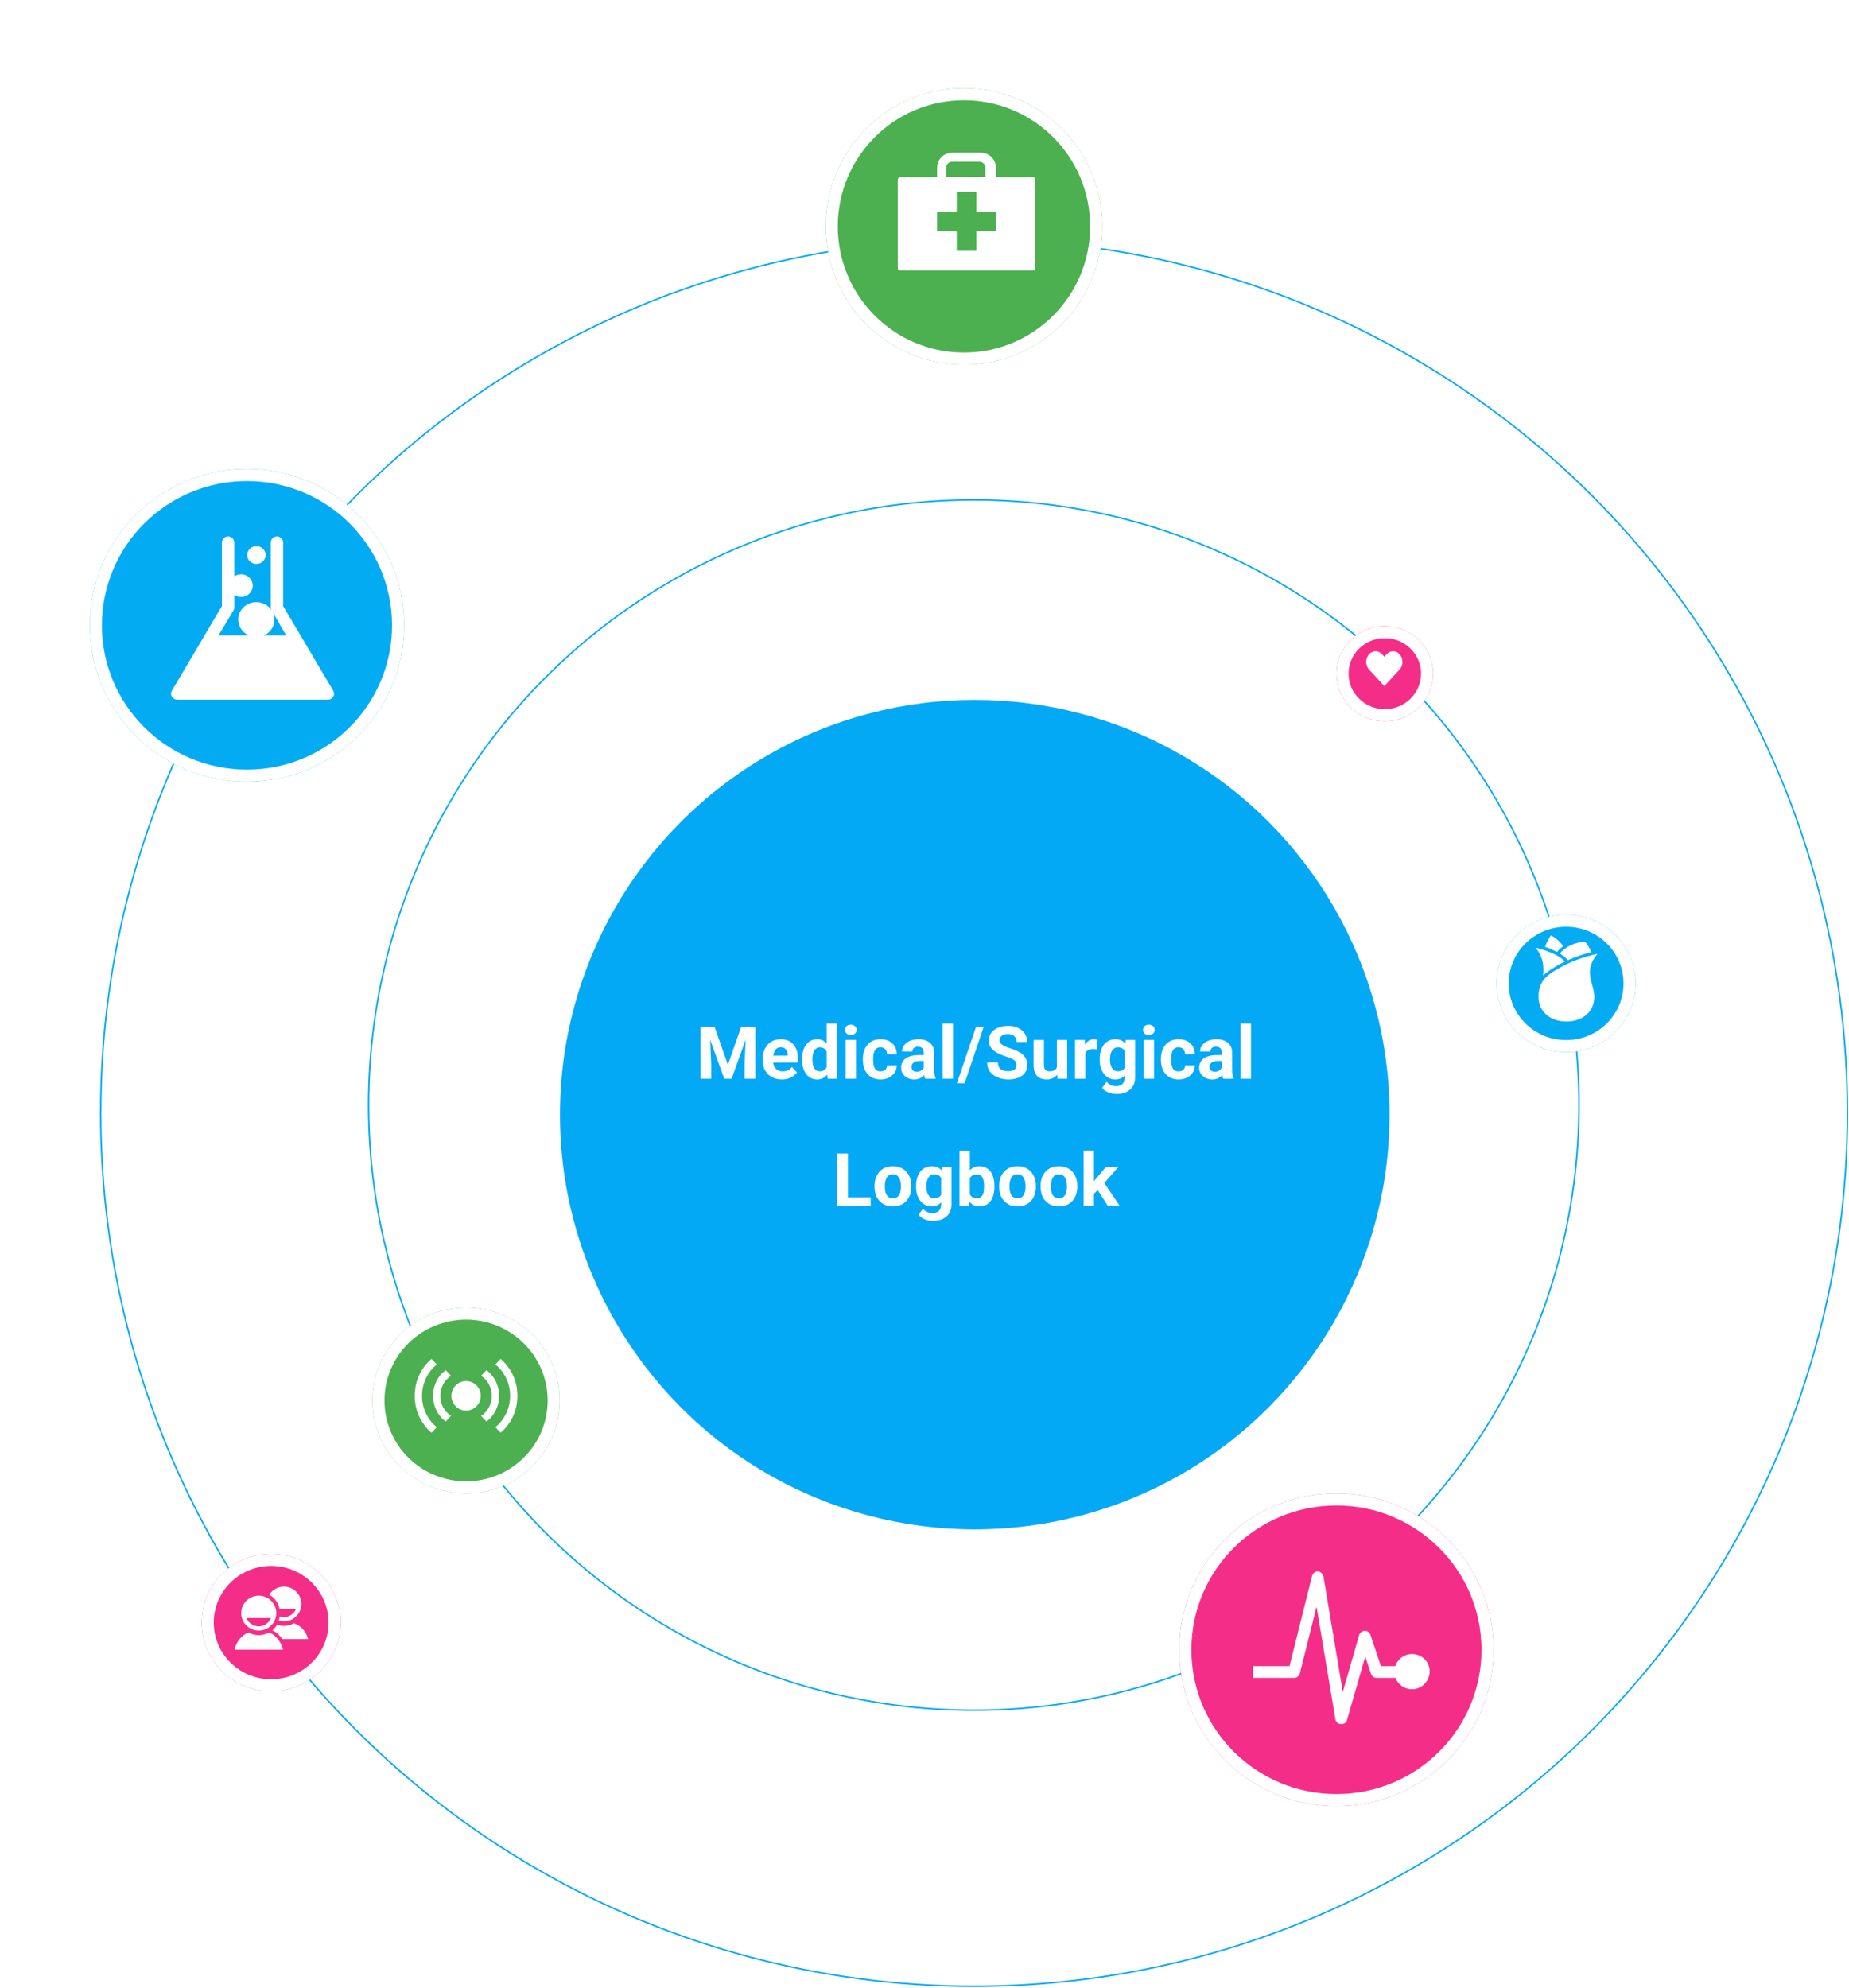 <svg width="597" height="642" viewBox="0 0 597 642" fill="none" xmlns="http://www.w3.org/2000/svg">
<circle cx="314.725" cy="359.893" r="133.924" fill="#03A9F4"/>
<circle cx="314.412" cy="356.81" r="195.398" stroke="#03A9F4" stroke-width="0.488"/>
<circle cx="314.509" cy="359.343" r="281.997" stroke="#03A9F4" stroke-width="0.488"/>
<g filter="url(#filter0_d_19_1254)">
<ellipse cx="150.484" cy="450.731" rx="30.249" ry="30.005" fill="#4CAF50"/>
<path d="M178.781 450.731C178.781 466.21 166.127 478.785 150.484 478.785C134.841 478.785 122.186 466.21 122.186 450.731C122.186 435.253 134.841 422.678 150.484 422.678C166.127 422.678 178.781 435.253 178.781 450.731Z" stroke="white" stroke-width="3.903"/>
</g>
<ellipse cx="150.484" cy="450.696" rx="4.739" ry="4.766" fill="white"/>
<path fill-rule="evenodd" clip-rule="evenodd" d="M142.189 450.694C142.189 447.946 143.563 445.54 145.619 444.212L143.905 442.387C143.441 442.73 143.003 443.119 142.595 443.553C140.805 445.461 139.819 447.997 139.819 450.694C139.819 453.391 140.805 455.927 142.595 457.835C143.003 458.269 143.441 458.658 143.905 459.001L145.619 457.176C143.563 455.848 142.189 453.442 142.189 450.694V450.694Z" fill="white"/>
<path fill-rule="evenodd" clip-rule="evenodd" d="M158.777 450.694C158.777 453.442 157.403 455.848 155.347 457.176L157.061 459.001C157.525 458.658 157.963 458.269 158.371 457.835C160.161 455.927 161.147 453.391 161.147 450.694C161.147 447.997 160.161 445.461 158.371 443.553C157.963 443.119 157.525 442.73 157.061 442.387L155.347 444.212C157.403 445.54 158.777 447.946 158.777 450.694V450.694Z" fill="white"/>
<path fill-rule="evenodd" clip-rule="evenodd" d="M136.265 450.693C136.265 446.554 138.135 442.88 141.024 440.578L139.333 438.777C138.889 439.15 138.464 439.552 138.06 439.982C136.755 441.373 135.73 442.992 135.013 444.796C134.271 446.665 133.895 448.649 133.895 450.693C133.895 452.737 134.271 454.721 135.013 456.59C135.73 458.394 136.755 460.014 138.06 461.404C138.464 461.835 138.889 462.237 139.333 462.609L141.024 460.808C138.135 458.506 136.265 454.832 136.265 450.693V450.693Z" fill="white"/>
<path fill-rule="evenodd" clip-rule="evenodd" d="M164.701 450.693C164.701 454.832 162.831 458.506 159.943 460.808L161.633 462.584C162.077 462.212 162.502 461.835 162.907 461.404C164.212 460.014 165.237 458.394 165.953 456.59C166.695 454.721 167.071 452.737 167.071 450.693C167.071 448.649 166.695 446.665 165.953 444.796C165.237 442.992 164.212 441.373 162.907 439.982C162.503 439.552 162.077 439.15 161.633 438.777L159.943 440.578C162.831 442.88 164.701 446.554 164.701 450.693V450.693Z" fill="white"/>
<g filter="url(#filter1_d_19_1254)">
<circle cx="311.242" cy="71.641" r="44.642" fill="#4CAF50"/>
<circle cx="311.242" cy="71.641" r="42.69" stroke="white" stroke-width="3.903"/>
</g>
<path fill-rule="evenodd" clip-rule="evenodd" d="M333.486 57.217H321.577V54.175C321.477 51.38 319.427 49.289 316.504 49.289H312.065H307.626C304.713 49.289 302.652 51.38 302.553 54.175V57.217H290.644C290.208 57.217 289.871 57.574 289.871 58.01V86.551C289.871 86.987 290.198 87.344 290.644 87.344H333.496C333.932 87.344 334.269 86.987 334.269 86.551V58.01C334.259 57.574 333.932 57.217 333.486 57.217V57.217ZM305.484 54.375C305.484 54.335 305.484 54.304 305.484 54.274C305.484 54.243 305.484 54.213 305.484 54.172C305.484 53.189 306.336 52.215 307.347 52.215H311.826H316.306C317.307 52.215 318.169 53.178 318.169 54.172C318.169 54.203 318.169 54.233 318.169 54.274C318.169 54.315 318.169 54.335 318.169 54.375V57.094H305.484V54.375V54.375ZM321.584 74.662H315.241V81.004H308.899V74.662H302.556V68.319H308.899V61.977H315.241V68.319H321.584V74.662V74.662Z" fill="white"/>
<g filter="url(#filter2_d_19_1254)">
<ellipse cx="87.546" cy="522.449" rx="22.443" ry="22.199" fill="#F42E88"/>
<path d="M108.037 522.449C108.037 533.611 98.883 542.696 87.546 542.696C76.209 542.696 67.055 533.611 67.055 522.449C67.055 511.287 76.209 502.202 87.546 502.202C98.883 502.202 108.037 511.287 108.037 522.449Z" stroke="white" stroke-width="3.903"/>
</g>
<path fill-rule="evenodd" clip-rule="evenodd" d="M86.763 527.133C85.813 527.67 84.714 527.977 83.543 527.977C82.372 527.977 81.273 527.67 80.323 527.133C77.802 527.898 76.258 530.434 75.689 532.667H91.397C90.829 530.434 89.284 527.898 86.763 527.133V527.133Z" fill="white"/>
<path fill-rule="evenodd" clip-rule="evenodd" d="M83.543 515.223C80.418 515.223 77.884 517.743 77.884 520.853C77.884 523.962 80.418 526.483 83.543 526.483C86.669 526.483 89.203 523.962 89.203 520.853C89.203 517.743 86.669 515.223 83.543 515.223V515.223ZM83.544 525.14C81.744 525.14 80.206 523.943 79.589 522.453H87.499C86.881 523.943 85.343 525.14 83.544 525.14V525.14Z" fill="white"/>
<path fill-rule="evenodd" clip-rule="evenodd" d="M91.127 529.234H99.465C98.901 527.011 97.371 524.91 94.872 524.148C93.93 524.683 92.841 524.989 91.68 524.989C90.894 524.989 90.142 524.848 89.446 524.592C89.051 525.252 88.549 525.947 87.964 526.44C89.36 526.977 90.414 528.176 91.127 529.234V529.234Z" fill="white"/>
<path fill-rule="evenodd" clip-rule="evenodd" d="M90.276 519.495H95.6C94.988 520.978 93.464 522.158 91.68 522.158C91.21 522.158 90.758 522.068 90.336 521.919C90.265 522.38 90.148 522.823 89.99 523.249C90.523 523.417 91.091 523.506 91.68 523.506C94.778 523.506 97.289 520.996 97.289 517.901C97.289 514.806 94.778 512.297 91.68 512.297C89.694 512.297 87.949 513.34 86.952 514.896C88.637 515.863 89.874 517.537 90.276 519.495V519.495Z" fill="white"/>
<g filter="url(#filter3_d_19_1254)">
<ellipse cx="447.117" cy="216.052" rx="15.612" ry="15.368" fill="#F42E88"/>
<path d="M460.778 216.052C460.778 223.433 454.691 229.469 447.117 229.469C439.544 229.469 433.457 223.433 433.457 216.052C433.457 208.671 439.544 202.635 447.117 202.635C454.691 202.635 460.778 208.671 460.778 216.052Z" stroke="white" stroke-width="3.903"/>
</g>
<path fill-rule="evenodd" clip-rule="evenodd" d="M451.864 211.218C450.727 209.988 448.88 209.988 447.743 211.218L446.969 212.051L446.195 211.215C445.056 209.985 443.212 209.985 442.075 211.215C440.795 212.597 440.795 214.841 442.075 216.223L446.969 221.514L451.864 216.226C453.144 214.844 453.144 212.6 451.864 211.218V211.218Z" fill="white"/>
<g filter="url(#filter4_d_19_1254)">
<ellipse cx="431.505" cy="531.223" rx="50.74" ry="50.496" fill="#F42E88"/>
<path d="M480.294 531.223C480.294 558.024 458.459 579.767 431.505 579.767C404.551 579.767 382.717 558.024 382.717 531.223C382.717 504.421 404.551 482.678 431.505 482.678C458.459 482.678 480.294 504.421 480.294 531.223Z" stroke="white" stroke-width="3.903"/>
</g>
<path fill-rule="evenodd" clip-rule="evenodd" d="M455.897 534.066C453.368 534.066 451.224 535.724 450.475 537.975H445.854L442.481 527.857C442.222 527.081 441.494 526.559 440.676 526.559C440.662 526.559 440.649 526.559 440.636 526.56C439.801 526.577 439.076 527.133 438.846 527.932L433.556 546.324L427.33 509.117C427.182 508.231 426.444 507.414 425.453 507.414C424.462 507.414 423.825 508.098 423.607 508.97L416.355 537.975H404.523V541.765H417.842C418.716 541.765 419.477 541.173 419.688 540.328L425.084 518.749L431.187 555.225C431.333 556.099 432.067 556.637 432.955 556.687C432.992 556.689 433.028 556.69 433.064 556.69C433.908 556.69 434.658 556.252 434.893 555.436L440.809 534.87L442.675 540.467C442.933 541.242 443.661 541.765 444.481 541.765H450.559C451.375 543.897 453.457 545.437 455.897 545.437C459.05 545.437 461.605 542.773 461.605 539.633C461.605 536.493 459.05 534.066 455.897 534.066V534.066Z" fill="white"/>
<g filter="url(#filter5_d_19_1254)">
<ellipse cx="505.663" cy="316.074" rx="22.443" ry="22.199" fill="#03ACF2"/>
<path d="M526.155 316.074C526.155 327.236 517.001 336.321 505.663 336.321C494.326 336.321 485.172 327.236 485.172 316.074C485.172 304.912 494.326 295.827 505.663 295.827C517.001 295.827 526.155 304.912 526.155 316.074Z" stroke="white" stroke-width="3.903"/>
</g>
<path fill-rule="evenodd" clip-rule="evenodd" d="M515.761 307.977C514.582 308.235 513.464 308.522 512.404 308.83C509.875 309.566 507.684 310.425 505.813 311.314C504.608 311.886 504.173 312.146 502.592 313.044C498.946 315.115 496.758 317.345 496.758 321.874C496.758 326.404 500.236 329.827 505.759 329.827C511.283 329.827 514.761 326.404 514.761 321.874C514.761 317.345 510.948 313.936 515.761 307.977V307.977V307.977Z" fill="white"/>
<path fill-rule="evenodd" clip-rule="evenodd" d="M495.758 305.992C498.35 308.915 498.547 312.441 498.22 314.977C499.018 314.277 500.168 313.38 501.729 312.408C502.132 312.157 502.561 311.901 503.02 311.643C503.743 311.235 504.491 310.847 505.26 310.478C504.69 309.802 503.88 309.199 502.97 308.672C499.923 306.908 495.758 305.992 495.758 305.992V305.992V305.992Z" fill="white"/>
<path fill-rule="evenodd" clip-rule="evenodd" d="M511.76 304.008C511.76 304.008 506.845 304.152 503.591 307.886C504.631 308.5 505.45 309.158 506.027 309.843L506.197 310.045C508.519 309.003 511.706 307.929 513.761 307.437C513.362 305.983 511.76 304.008 511.76 304.008V304.008V304.008Z" fill="white"/>
<path fill-rule="evenodd" clip-rule="evenodd" d="M500.759 302.02C499.805 303.41 499.153 304.831 498.862 305.744C500.182 306.138 501.08 306.564 502.7 307.393C503.294 306.686 503.976 306.051 504.738 305.497C502.905 302.991 500.759 302.02 500.759 302.02V302.02V302.02Z" fill="white"/>
<g filter="url(#filter6_d_19_1254)">
<ellipse cx="79.74" cy="200.449" rx="50.74" ry="50.496" fill="#03ACF2"/>
<path d="M128.529 200.449C128.529 227.251 106.694 248.994 79.74 248.994C52.786 248.994 30.951 227.251 30.951 200.449C30.951 173.648 52.786 151.905 79.74 151.905C106.694 151.905 128.529 173.648 128.529 200.449Z" stroke="white" stroke-width="3.903"/>
</g>
<path fill-rule="evenodd" clip-rule="evenodd" d="M107.601 223.042L91.423 195.709V175.14C91.423 174.083 90.531 173.219 89.434 173.219C88.336 173.219 87.444 174.069 87.444 175.14V196.216C87.444 196.463 87.526 196.71 87.623 196.944C86.58 195.421 84.796 194.419 82.765 194.419C79.54 194.419 76.933 196.93 76.933 200.045C76.933 202.35 78.374 204.367 80.418 205.19H70.539L75.341 197.163C75.506 196.875 75.63 196.546 75.63 196.216V192.045C76.178 192.484 77.002 192.745 77.839 192.745C79.938 192.745 81.612 191.112 81.612 189.095C81.612 187.078 79.938 185.445 77.839 185.445C77.002 185.445 76.178 185.706 75.63 186.145V175.14C75.63 174.083 74.738 173.219 73.64 173.219C72.542 173.219 71.65 174.069 71.65 175.14V195.709L55.486 223.042C55.143 223.633 55.129 224.36 55.486 224.95C55.843 225.54 56.474 225.91 57.188 225.91H81.544H105.9C106.6 225.91 107.245 225.554 107.601 224.95C107.958 224.373 107.944 223.633 107.601 223.042V223.042ZM85.139 205.191C87.184 204.367 88.624 202.337 88.624 200.045C88.624 199.263 88.46 198.508 88.158 197.836L92.412 205.191H85.139V205.191Z" fill="white"/>
<path fill-rule="evenodd" clip-rule="evenodd" d="M82.793 182.083C84.439 182.083 85.77 180.794 85.77 179.216C85.77 177.624 84.439 176.348 82.793 176.348C81.146 176.348 79.815 177.638 79.815 179.216C79.801 180.794 81.146 182.083 82.793 182.083V182.083Z" fill="white"/>
<path d="M227.752 331.464H230.691L235.018 343.831L239.345 331.464H242.283L236.198 348.309H233.838L227.752 331.464ZM226.167 331.464H229.094L229.626 343.519V348.309H226.167V331.464ZM240.941 331.464H243.88V348.309H240.409V343.519L240.941 331.464ZM252.476 348.54C251.504 348.54 250.632 348.386 249.861 348.077C249.09 347.761 248.434 347.325 247.894 346.77C247.362 346.215 246.953 345.571 246.668 344.838C246.383 344.097 246.24 343.311 246.24 342.478V342.015C246.24 341.066 246.375 340.199 246.645 339.412C246.915 338.625 247.3 337.943 247.802 337.364C248.311 336.786 248.928 336.342 249.653 336.034C250.378 335.717 251.195 335.559 252.106 335.559C252.993 335.559 253.779 335.706 254.466 335.999C255.152 336.292 255.727 336.708 256.19 337.248C256.66 337.788 257.015 338.436 257.254 339.192C257.493 339.94 257.613 340.773 257.613 341.691V343.079H247.663V340.858H254.338V340.603C254.338 340.141 254.254 339.728 254.084 339.366C253.922 338.995 253.675 338.702 253.343 338.486C253.012 338.27 252.588 338.162 252.071 338.162C251.631 338.162 251.253 338.259 250.937 338.452C250.621 338.644 250.362 338.914 250.162 339.261C249.969 339.609 249.823 340.017 249.722 340.488C249.63 340.951 249.583 341.46 249.583 342.015V342.478C249.583 342.979 249.653 343.442 249.792 343.866C249.938 344.29 250.143 344.657 250.405 344.965C250.675 345.274 250.999 345.513 251.377 345.682C251.762 345.852 252.198 345.937 252.684 345.937C253.286 345.937 253.845 345.821 254.362 345.59C254.886 345.351 255.337 344.992 255.715 344.514L257.335 346.272C257.073 346.65 256.714 347.013 256.259 347.36C255.812 347.707 255.272 347.992 254.639 348.216C254.007 348.432 253.286 348.54 252.476 348.54ZM266.903 345.578V330.538H270.258V348.309H267.238L266.903 345.578ZM258.989 342.2V341.957C258.989 341.001 259.097 340.133 259.313 339.354C259.529 338.567 259.845 337.892 260.262 337.329C260.678 336.766 261.191 336.331 261.801 336.022C262.41 335.714 263.104 335.559 263.883 335.559C264.616 335.559 265.256 335.714 265.804 336.022C266.359 336.331 266.829 336.77 267.215 337.341C267.608 337.904 267.925 338.571 268.164 339.342C268.403 340.106 268.576 340.943 268.684 341.853V342.385C268.576 343.257 268.403 344.067 268.164 344.815C267.925 345.563 267.608 346.218 267.215 346.781C266.829 347.337 266.359 347.769 265.804 348.077C265.248 348.386 264.6 348.54 263.86 348.54C263.081 348.54 262.387 348.382 261.777 348.066C261.176 347.749 260.667 347.306 260.25 346.735C259.842 346.164 259.529 345.493 259.313 344.722C259.097 343.951 258.989 343.11 258.989 342.2ZM262.321 341.957V342.2C262.321 342.717 262.36 343.199 262.437 343.646C262.522 344.094 262.657 344.491 262.842 344.838C263.035 345.177 263.281 345.443 263.582 345.636C263.891 345.821 264.265 345.914 264.704 345.914C265.275 345.914 265.746 345.786 266.116 345.532C266.486 345.27 266.768 344.911 266.96 344.456C267.161 344.001 267.277 343.476 267.308 342.883V341.367C267.284 340.881 267.215 340.445 267.099 340.06C266.991 339.666 266.829 339.331 266.613 339.053C266.405 338.776 266.143 338.56 265.827 338.405C265.518 338.251 265.152 338.174 264.728 338.174C264.296 338.174 263.925 338.274 263.617 338.475C263.308 338.668 263.058 338.934 262.865 339.273C262.68 339.612 262.541 340.013 262.448 340.476C262.364 340.931 262.321 341.425 262.321 341.957ZM276.378 335.791V348.309H273.034V335.791H276.378ZM272.826 332.528C272.826 332.042 272.996 331.641 273.335 331.325C273.675 331.009 274.13 330.851 274.7 330.851C275.263 330.851 275.715 331.009 276.054 331.325C276.401 331.641 276.575 332.042 276.575 332.528C276.575 333.014 276.401 333.415 276.054 333.731C275.715 334.048 275.263 334.206 274.7 334.206C274.13 334.206 273.675 334.048 273.335 333.731C272.996 333.415 272.826 333.014 272.826 332.528ZM284.303 345.937C284.712 345.937 285.074 345.86 285.39 345.706C285.707 345.544 285.953 345.32 286.131 345.034C286.316 344.741 286.412 344.398 286.42 344.005H289.555C289.548 344.884 289.312 345.667 288.85 346.353C288.387 347.032 287.766 347.568 286.987 347.962C286.208 348.347 285.336 348.54 284.372 348.54C283.4 348.54 282.552 348.378 281.827 348.054C281.11 347.73 280.512 347.283 280.034 346.712C279.556 346.134 279.197 345.463 278.958 344.699C278.719 343.928 278.599 343.102 278.599 342.223V341.888C278.599 341.001 278.719 340.175 278.958 339.412C279.197 338.641 279.556 337.97 280.034 337.399C280.512 336.82 281.11 336.369 281.827 336.045C282.544 335.721 283.385 335.559 284.349 335.559C285.375 335.559 286.273 335.756 287.045 336.149C287.824 336.543 288.433 337.106 288.873 337.838C289.32 338.563 289.548 339.423 289.555 340.418H286.42C286.412 340.002 286.324 339.624 286.154 339.285C285.992 338.945 285.753 338.675 285.437 338.475C285.128 338.266 284.746 338.162 284.291 338.162C283.805 338.162 283.408 338.266 283.1 338.475C282.791 338.675 282.552 338.953 282.382 339.308C282.213 339.655 282.093 340.052 282.024 340.499C281.962 340.939 281.931 341.402 281.931 341.888V342.223C281.931 342.709 281.962 343.176 282.024 343.623C282.085 344.07 282.201 344.468 282.371 344.815C282.548 345.162 282.791 345.436 283.1 345.636C283.408 345.837 283.809 345.937 284.303 345.937ZM298.244 345.486V339.909C298.244 339.508 298.178 339.165 298.047 338.88C297.916 338.587 297.712 338.359 297.434 338.197C297.164 338.035 296.813 337.954 296.381 337.954C296.011 337.954 295.691 338.02 295.421 338.151C295.151 338.274 294.943 338.455 294.796 338.695C294.65 338.926 294.576 339.2 294.576 339.516H291.244C291.244 338.984 291.368 338.479 291.615 338C291.861 337.522 292.22 337.102 292.691 336.739C293.161 336.369 293.72 336.08 294.368 335.872C295.024 335.663 295.756 335.559 296.566 335.559C297.538 335.559 298.402 335.721 299.158 336.045C299.914 336.369 300.508 336.855 300.939 337.503C301.379 338.151 301.599 338.961 301.599 339.932V345.289C301.599 345.975 301.641 346.538 301.726 346.978C301.811 347.41 301.934 347.788 302.096 348.112V348.309H298.73C298.568 347.969 298.444 347.545 298.359 347.036C298.282 346.519 298.244 346.002 298.244 345.486ZM298.683 340.684L298.707 342.57H296.844C296.404 342.57 296.022 342.62 295.699 342.721C295.375 342.821 295.109 342.964 294.9 343.149C294.692 343.326 294.538 343.534 294.438 343.773C294.345 344.013 294.299 344.275 294.299 344.56C294.299 344.846 294.364 345.104 294.495 345.335C294.626 345.559 294.815 345.736 295.062 345.867C295.309 345.991 295.598 346.053 295.93 346.053C296.431 346.053 296.867 345.952 297.237 345.752C297.607 345.551 297.893 345.304 298.093 345.011C298.302 344.718 298.41 344.441 298.417 344.178L299.297 345.59C299.173 345.906 299.004 346.234 298.788 346.573C298.579 346.913 298.313 347.233 297.989 347.533C297.665 347.827 297.276 348.069 296.821 348.262C296.366 348.447 295.826 348.54 295.201 348.54C294.407 348.54 293.686 348.382 293.038 348.066C292.397 347.742 291.888 347.298 291.51 346.735C291.14 346.164 290.955 345.517 290.955 344.792C290.955 344.136 291.079 343.554 291.325 343.045C291.572 342.536 291.935 342.107 292.413 341.76C292.899 341.406 293.504 341.14 294.229 340.962C294.954 340.777 295.795 340.684 296.751 340.684H298.683ZM307.684 330.538V348.309H304.341V330.538H307.684ZM317.634 331.464L311.456 349.755H308.98L315.158 331.464H317.634ZM328.208 343.901C328.208 343.6 328.162 343.33 328.069 343.091C327.985 342.844 327.823 342.62 327.583 342.42C327.344 342.212 327.009 342.007 326.577 341.807C326.145 341.606 325.586 341.398 324.899 341.182C324.136 340.935 323.411 340.657 322.724 340.349C322.046 340.04 321.444 339.682 320.92 339.273C320.403 338.857 319.994 338.374 319.693 337.827C319.4 337.279 319.254 336.643 319.254 335.918C319.254 335.216 319.408 334.58 319.716 334.009C320.025 333.431 320.457 332.937 321.012 332.528C321.567 332.112 322.223 331.792 322.979 331.568C323.742 331.344 324.579 331.232 325.489 331.232C326.731 331.232 327.815 331.456 328.74 331.903C329.666 332.351 330.383 332.964 330.892 333.743C331.409 334.522 331.667 335.413 331.667 336.415H328.22C328.22 335.922 328.116 335.49 327.907 335.12C327.707 334.742 327.398 334.445 326.982 334.229C326.573 334.013 326.056 333.905 325.432 333.905C324.83 333.905 324.329 333.997 323.928 334.183C323.526 334.36 323.226 334.603 323.025 334.911C322.825 335.212 322.724 335.552 322.724 335.929C322.724 336.215 322.794 336.473 322.933 336.705C323.079 336.936 323.295 337.152 323.58 337.352C323.866 337.553 324.217 337.742 324.633 337.919C325.05 338.097 325.532 338.27 326.079 338.44C326.997 338.718 327.803 339.03 328.497 339.377C329.199 339.724 329.785 340.114 330.256 340.546C330.726 340.978 331.081 341.467 331.32 342.015C331.559 342.563 331.679 343.183 331.679 343.878C331.679 344.61 331.536 345.266 331.251 345.844C330.966 346.423 330.553 346.913 330.013 347.314C329.473 347.715 328.829 348.019 328.081 348.228C327.333 348.436 326.496 348.54 325.57 348.54C324.737 348.54 323.916 348.432 323.106 348.216C322.296 347.992 321.56 347.657 320.896 347.21C320.241 346.762 319.716 346.191 319.323 345.497C318.93 344.803 318.733 343.982 318.733 343.033H322.215C322.215 343.557 322.296 344.001 322.458 344.363C322.62 344.726 322.848 345.019 323.141 345.243C323.442 345.466 323.796 345.628 324.205 345.729C324.622 345.829 325.077 345.879 325.57 345.879C326.172 345.879 326.666 345.794 327.051 345.625C327.445 345.455 327.734 345.22 327.919 344.919C328.112 344.618 328.208 344.279 328.208 343.901ZM341.235 345.312V335.791H344.567V348.309H341.432L341.235 345.312ZM341.605 342.744L342.589 342.721C342.589 343.554 342.492 344.329 342.3 345.046C342.107 345.756 341.818 346.373 341.432 346.897C341.046 347.414 340.56 347.819 339.974 348.112C339.388 348.397 338.698 348.54 337.903 348.54C337.294 348.54 336.731 348.455 336.214 348.285C335.705 348.108 335.265 347.834 334.895 347.464C334.533 347.086 334.247 346.604 334.039 346.018C333.839 345.424 333.738 344.711 333.738 343.878V335.791H337.07V343.901C337.07 344.271 337.113 344.583 337.198 344.838C337.29 345.092 337.417 345.301 337.579 345.463C337.741 345.625 337.93 345.74 338.146 345.81C338.37 345.879 338.617 345.914 338.887 345.914C339.573 345.914 340.113 345.775 340.506 345.497C340.907 345.22 341.189 344.842 341.351 344.363C341.521 343.878 341.605 343.338 341.605 342.744ZM350.444 338.521V348.309H347.112V335.791H350.248L350.444 338.521ZM354.216 335.71L354.158 338.799C353.996 338.776 353.799 338.756 353.568 338.741C353.344 338.718 353.14 338.706 352.955 338.706C352.484 338.706 352.076 338.768 351.729 338.891C351.389 339.007 351.104 339.18 350.872 339.412C350.649 339.643 350.479 339.925 350.363 340.256C350.255 340.588 350.194 340.966 350.178 341.39L349.507 341.182C349.507 340.372 349.588 339.628 349.75 338.949C349.912 338.263 350.147 337.665 350.456 337.156C350.772 336.647 351.158 336.253 351.613 335.976C352.068 335.698 352.588 335.559 353.175 335.559C353.36 335.559 353.549 335.575 353.742 335.606C353.934 335.629 354.093 335.663 354.216 335.71ZM363.483 335.791H366.502V347.892C366.502 349.034 366.248 350.002 365.739 350.796C365.238 351.598 364.536 352.204 363.633 352.612C362.731 353.029 361.682 353.237 360.486 353.237C359.962 353.237 359.407 353.168 358.82 353.029C358.242 352.89 357.687 352.674 357.155 352.381C356.63 352.088 356.19 351.718 355.836 351.27L357.305 349.304C357.691 349.751 358.138 350.098 358.647 350.345C359.156 350.599 359.719 350.727 360.336 350.727C360.938 350.727 361.447 350.615 361.863 350.391C362.28 350.175 362.6 349.855 362.823 349.431C363.047 349.014 363.159 348.509 363.159 347.915V338.683L363.483 335.791ZM355.06 342.2V341.957C355.06 341.001 355.176 340.133 355.408 339.354C355.647 338.567 355.982 337.892 356.414 337.329C356.854 336.766 357.386 336.331 358.011 336.022C358.635 335.714 359.341 335.559 360.128 335.559C360.961 335.559 361.659 335.714 362.222 336.022C362.785 336.331 363.248 336.77 363.61 337.341C363.973 337.904 364.254 338.571 364.455 339.342C364.663 340.106 364.825 340.943 364.941 341.853V342.385C364.825 343.257 364.651 344.067 364.42 344.815C364.189 345.563 363.884 346.218 363.506 346.781C363.128 347.337 362.658 347.769 362.095 348.077C361.539 348.386 360.876 348.54 360.105 348.54C359.333 348.54 358.635 348.382 358.011 348.066C357.394 347.749 356.865 347.306 356.426 346.735C355.986 346.164 355.647 345.493 355.408 344.722C355.176 343.951 355.06 343.11 355.06 342.2ZM358.392 341.957V342.2C358.392 342.717 358.443 343.199 358.543 343.646C358.643 344.094 358.797 344.491 359.006 344.838C359.222 345.177 359.488 345.443 359.804 345.636C360.128 345.821 360.51 345.914 360.949 345.914C361.559 345.914 362.056 345.786 362.442 345.532C362.827 345.27 363.117 344.911 363.309 344.456C363.502 344.001 363.614 343.476 363.645 342.883V341.367C363.629 340.881 363.564 340.445 363.448 340.06C363.332 339.666 363.171 339.331 362.962 339.053C362.754 338.776 362.484 338.56 362.152 338.405C361.821 338.251 361.427 338.174 360.972 338.174C360.533 338.174 360.151 338.274 359.827 338.475C359.511 338.668 359.245 338.934 359.029 339.273C358.82 339.612 358.662 340.013 358.554 340.476C358.446 340.931 358.392 341.425 358.392 341.957ZM372.611 335.791V348.309H369.268V335.791H372.611ZM369.059 332.528C369.059 332.042 369.229 331.641 369.568 331.325C369.908 331.009 370.363 330.851 370.934 330.851C371.497 330.851 371.948 331.009 372.287 331.325C372.634 331.641 372.808 332.042 372.808 332.528C372.808 333.014 372.634 333.415 372.287 333.731C371.948 334.048 371.497 334.206 370.934 334.206C370.363 334.206 369.908 334.048 369.568 333.731C369.229 333.415 369.059 333.014 369.059 332.528ZM380.536 345.937C380.945 345.937 381.307 345.86 381.624 345.706C381.94 345.544 382.187 345.32 382.364 345.034C382.549 344.741 382.645 344.398 382.653 344.005H385.788C385.781 344.884 385.545 345.667 385.083 346.353C384.62 347.032 383.999 347.568 383.22 347.962C382.441 348.347 381.57 348.54 380.605 348.54C379.634 348.54 378.785 348.378 378.06 348.054C377.343 347.73 376.745 347.283 376.267 346.712C375.789 346.134 375.43 345.463 375.191 344.699C374.952 343.928 374.832 343.102 374.832 342.223V341.888C374.832 341.001 374.952 340.175 375.191 339.412C375.43 338.641 375.789 337.97 376.267 337.399C376.745 336.82 377.343 336.369 378.06 336.045C378.777 335.721 379.618 335.559 380.582 335.559C381.608 335.559 382.507 335.756 383.278 336.149C384.057 336.543 384.666 337.106 385.106 337.838C385.553 338.563 385.781 339.423 385.788 340.418H382.653C382.645 340.002 382.557 339.624 382.387 339.285C382.225 338.945 381.986 338.675 381.67 338.475C381.361 338.266 380.979 338.162 380.524 338.162C380.039 338.162 379.641 338.266 379.333 338.475C379.024 338.675 378.785 338.953 378.615 339.308C378.446 339.655 378.326 340.052 378.257 340.499C378.195 340.939 378.164 341.402 378.164 341.888V342.223C378.164 342.709 378.195 343.176 378.257 343.623C378.319 344.07 378.434 344.468 378.604 344.815C378.781 345.162 379.024 345.436 379.333 345.636C379.641 345.837 380.042 345.937 380.536 345.937ZM394.477 345.486V339.909C394.477 339.508 394.411 339.165 394.28 338.88C394.149 338.587 393.945 338.359 393.667 338.197C393.397 338.035 393.046 337.954 392.614 337.954C392.244 337.954 391.924 338.02 391.654 338.151C391.384 338.274 391.176 338.455 391.029 338.695C390.883 338.926 390.809 339.2 390.809 339.516H387.478C387.478 338.984 387.601 338.479 387.848 338C388.095 337.522 388.453 337.102 388.924 336.739C389.394 336.369 389.953 336.08 390.601 335.872C391.257 335.663 391.99 335.559 392.799 335.559C393.771 335.559 394.635 335.721 395.391 336.045C396.147 336.369 396.741 336.855 397.173 337.503C397.612 338.151 397.832 338.961 397.832 339.932V345.289C397.832 345.975 397.874 346.538 397.959 346.978C398.044 347.41 398.168 347.788 398.33 348.112V348.309H394.963C394.801 347.969 394.677 347.545 394.593 347.036C394.516 346.519 394.477 346.002 394.477 345.486ZM394.917 340.684L394.94 342.57H393.077C392.637 342.57 392.256 342.62 391.932 342.721C391.608 342.821 391.342 342.964 391.133 343.149C390.925 343.326 390.771 343.534 390.671 343.773C390.578 344.013 390.532 344.275 390.532 344.56C390.532 344.846 390.597 345.104 390.729 345.335C390.86 345.559 391.049 345.736 391.295 345.867C391.542 345.991 391.831 346.053 392.163 346.053C392.664 346.053 393.1 345.952 393.47 345.752C393.841 345.551 394.126 345.304 394.327 345.011C394.535 344.718 394.643 344.441 394.65 344.178L395.53 345.59C395.406 345.906 395.237 346.234 395.021 346.573C394.812 346.913 394.546 347.233 394.222 347.533C393.898 347.827 393.509 348.069 393.054 348.262C392.599 348.447 392.059 348.54 391.434 348.54C390.64 348.54 389.919 348.382 389.271 348.066C388.631 347.742 388.122 347.298 387.744 346.735C387.373 346.164 387.188 345.517 387.188 344.792C387.188 344.136 387.312 343.554 387.559 343.045C387.805 342.536 388.168 342.107 388.646 341.76C389.132 341.406 389.737 341.14 390.462 340.962C391.187 340.777 392.028 340.684 392.985 340.684H394.917ZM403.917 330.538V348.309H400.574V330.538H403.917Z" fill="white"/>
<path d="M281.121 386.585V389.292H272.641V386.585H281.121ZM273.763 372.447V389.292H270.292V372.447H273.763ZM282.371 383.16V382.917C282.371 381.999 282.502 381.155 282.764 380.384C283.026 379.605 283.408 378.93 283.909 378.359C284.411 377.788 285.028 377.345 285.761 377.029C286.493 376.705 287.334 376.543 288.283 376.543C289.231 376.543 290.076 376.705 290.816 377.029C291.557 377.345 292.178 377.788 292.679 378.359C293.188 378.93 293.574 379.605 293.836 380.384C294.098 381.155 294.229 381.999 294.229 382.917V383.16C294.229 384.07 294.098 384.915 293.836 385.694C293.574 386.465 293.188 387.14 292.679 387.719C292.178 388.289 291.561 388.733 290.828 389.049C290.095 389.365 289.254 389.523 288.306 389.523C287.357 389.523 286.513 389.365 285.772 389.049C285.039 388.733 284.419 388.289 283.909 387.719C283.408 387.14 283.026 386.465 282.764 385.694C282.502 384.915 282.371 384.07 282.371 383.16ZM285.703 382.917V383.16C285.703 383.685 285.749 384.175 285.842 384.63C285.934 385.085 286.081 385.486 286.281 385.833C286.489 386.172 286.759 386.438 287.091 386.631C287.423 386.824 287.828 386.92 288.306 386.92C288.769 386.92 289.166 386.824 289.497 386.631C289.829 386.438 290.095 386.172 290.296 385.833C290.496 385.486 290.643 385.085 290.735 384.63C290.836 384.175 290.886 383.685 290.886 383.16V382.917C290.886 382.408 290.836 381.93 290.735 381.483C290.643 381.028 290.492 380.627 290.284 380.28C290.084 379.925 289.817 379.647 289.486 379.447C289.154 379.246 288.753 379.146 288.283 379.146C287.812 379.146 287.411 379.246 287.079 379.447C286.755 379.647 286.489 379.925 286.281 380.28C286.081 380.627 285.934 381.028 285.842 381.483C285.749 381.93 285.703 382.408 285.703 382.917ZM304.202 376.774H307.222V388.875C307.222 390.017 306.967 390.985 306.458 391.779C305.957 392.582 305.255 393.187 304.352 393.596C303.45 394.012 302.401 394.22 301.206 394.22C300.681 394.22 300.126 394.151 299.54 394.012C298.961 393.873 298.406 393.657 297.874 393.364C297.349 393.071 296.909 392.701 296.555 392.254L298.024 390.287C298.41 390.734 298.857 391.081 299.366 391.328C299.875 391.583 300.438 391.71 301.055 391.71C301.657 391.71 302.166 391.598 302.582 391.374C302.999 391.159 303.319 390.838 303.543 390.414C303.766 389.998 303.878 389.493 303.878 388.899V379.666L304.202 376.774ZM295.78 383.183V382.94C295.78 381.984 295.895 381.116 296.127 380.337C296.366 379.551 296.701 378.876 297.133 378.313C297.573 377.75 298.105 377.314 298.73 377.005C299.354 376.697 300.06 376.543 300.847 376.543C301.68 376.543 302.378 376.697 302.941 377.005C303.504 377.314 303.967 377.754 304.329 378.324C304.692 378.887 304.973 379.555 305.174 380.326C305.382 381.089 305.544 381.926 305.66 382.836V383.369C305.544 384.24 305.37 385.05 305.139 385.798C304.908 386.546 304.603 387.202 304.225 387.765C303.847 388.32 303.377 388.752 302.814 389.061C302.258 389.369 301.595 389.523 300.824 389.523C300.052 389.523 299.354 389.365 298.73 389.049C298.113 388.733 297.584 388.289 297.145 387.719C296.705 387.148 296.366 386.477 296.127 385.706C295.895 384.934 295.78 384.094 295.78 383.183ZM299.111 382.94V383.183C299.111 383.7 299.162 384.182 299.262 384.63C299.362 385.077 299.516 385.474 299.725 385.821C299.941 386.161 300.207 386.427 300.523 386.619C300.847 386.805 301.229 386.897 301.668 386.897C302.278 386.897 302.775 386.77 303.161 386.515C303.546 386.253 303.836 385.894 304.028 385.439C304.221 384.984 304.333 384.46 304.364 383.866V382.35C304.348 381.865 304.283 381.429 304.167 381.043C304.052 380.65 303.89 380.314 303.681 380.037C303.473 379.759 303.203 379.543 302.871 379.389C302.54 379.234 302.146 379.157 301.691 379.157C301.252 379.157 300.87 379.258 300.546 379.458C300.23 379.651 299.964 379.917 299.748 380.256C299.54 380.596 299.381 380.997 299.273 381.46C299.165 381.915 299.111 382.408 299.111 382.94ZM309.813 371.522H313.145V386.423L312.809 389.292H309.813V371.522ZM321.07 382.906V383.149C321.07 384.082 320.97 384.938 320.769 385.717C320.576 386.496 320.276 387.171 319.867 387.742C319.458 388.305 318.949 388.744 318.34 389.061C317.738 389.369 317.028 389.523 316.211 389.523C315.447 389.523 314.784 389.369 314.221 389.061C313.666 388.752 313.199 388.316 312.821 387.753C312.443 387.19 312.138 386.531 311.907 385.775C311.676 385.019 311.502 384.194 311.386 383.299V382.767C311.502 381.872 311.676 381.047 311.907 380.291C312.138 379.535 312.443 378.876 312.821 378.313C313.199 377.75 313.666 377.314 314.221 377.005C314.776 376.697 315.432 376.543 316.188 376.543C317.013 376.543 317.73 376.701 318.34 377.017C318.957 377.326 319.466 377.765 319.867 378.336C320.276 378.899 320.576 379.57 320.769 380.349C320.97 381.12 321.07 381.973 321.07 382.906ZM317.738 383.149V382.906C317.738 382.397 317.699 381.919 317.622 381.471C317.553 381.016 317.429 380.619 317.252 380.28C317.075 379.932 316.832 379.659 316.523 379.458C316.222 379.258 315.833 379.157 315.355 379.157C314.9 379.157 314.514 379.234 314.198 379.389C313.882 379.543 313.619 379.759 313.411 380.037C313.211 380.314 313.06 380.646 312.96 381.032C312.86 381.409 312.798 381.826 312.775 382.281V383.797C312.798 384.406 312.898 384.946 313.076 385.416C313.261 385.879 313.538 386.245 313.909 386.515C314.286 386.778 314.776 386.909 315.378 386.909C315.848 386.909 316.238 386.816 316.546 386.631C316.855 386.446 317.094 386.184 317.264 385.844C317.441 385.505 317.564 385.108 317.634 384.653C317.703 384.19 317.738 383.689 317.738 383.149ZM322.609 383.16V382.917C322.609 381.999 322.74 381.155 323.002 380.384C323.264 379.605 323.646 378.93 324.147 378.359C324.649 377.788 325.266 377.345 325.998 377.029C326.731 376.705 327.572 376.543 328.521 376.543C329.469 376.543 330.314 376.705 331.054 377.029C331.795 377.345 332.416 377.788 332.917 378.359C333.426 378.93 333.812 379.605 334.074 380.384C334.336 381.155 334.467 381.999 334.467 382.917V383.16C334.467 384.07 334.336 384.915 334.074 385.694C333.812 386.465 333.426 387.14 332.917 387.719C332.416 388.289 331.799 388.733 331.066 389.049C330.333 389.365 329.492 389.523 328.544 389.523C327.595 389.523 326.75 389.365 326.01 389.049C325.277 388.733 324.656 388.289 324.147 387.719C323.646 387.14 323.264 386.465 323.002 385.694C322.74 384.915 322.609 384.07 322.609 383.16ZM325.941 382.917V383.16C325.941 383.685 325.987 384.175 326.079 384.63C326.172 385.085 326.319 385.486 326.519 385.833C326.727 386.172 326.997 386.438 327.329 386.631C327.661 386.824 328.065 386.92 328.544 386.92C329.006 386.92 329.404 386.824 329.735 386.631C330.067 386.438 330.333 386.172 330.534 385.833C330.734 385.486 330.881 385.085 330.973 384.63C331.074 384.175 331.124 383.685 331.124 383.16V382.917C331.124 382.408 331.074 381.93 330.973 381.483C330.881 381.028 330.73 380.627 330.522 380.28C330.321 379.925 330.055 379.647 329.724 379.447C329.392 379.246 328.991 379.146 328.521 379.146C328.05 379.146 327.649 379.246 327.317 379.447C326.993 379.647 326.727 379.925 326.519 380.28C326.319 380.627 326.172 381.028 326.079 381.483C325.987 381.93 325.941 382.408 325.941 382.917ZM335.983 383.16V382.917C335.983 381.999 336.114 381.155 336.376 380.384C336.638 379.605 337.02 378.93 337.521 378.359C338.023 377.788 338.64 377.345 339.373 377.029C340.105 376.705 340.946 376.543 341.895 376.543C342.843 376.543 343.688 376.705 344.428 377.029C345.169 377.345 345.79 377.788 346.291 378.359C346.8 378.93 347.186 379.605 347.448 380.384C347.71 381.155 347.841 381.999 347.841 382.917V383.16C347.841 384.07 347.71 384.915 347.448 385.694C347.186 386.465 346.8 387.14 346.291 387.719C345.79 388.289 345.173 388.733 344.44 389.049C343.707 389.365 342.866 389.523 341.918 389.523C340.969 389.523 340.125 389.365 339.384 389.049C338.651 388.733 338.03 388.289 337.521 387.719C337.02 387.14 336.638 386.465 336.376 385.694C336.114 384.915 335.983 384.07 335.983 383.16ZM339.315 382.917V383.16C339.315 383.685 339.361 384.175 339.454 384.63C339.546 385.085 339.693 385.486 339.893 385.833C340.101 386.172 340.371 386.438 340.703 386.631C341.035 386.824 341.44 386.92 341.918 386.92C342.381 386.92 342.778 386.824 343.109 386.631C343.441 386.438 343.707 386.172 343.908 385.833C344.108 385.486 344.255 385.085 344.347 384.63C344.448 384.175 344.498 383.685 344.498 383.16V382.917C344.498 382.408 344.448 381.93 344.347 381.483C344.255 381.028 344.104 380.627 343.896 380.28C343.696 379.925 343.429 379.647 343.098 379.447C342.766 379.246 342.365 379.146 341.895 379.146C341.424 379.146 341.023 379.246 340.691 379.447C340.367 379.647 340.101 379.925 339.893 380.28C339.693 380.627 339.546 381.028 339.454 381.483C339.361 381.93 339.315 382.408 339.315 382.917ZM353.221 371.51V389.292H349.889V371.51H353.221ZM361.111 376.774L355.674 382.975L352.758 385.925L351.543 383.519L353.857 380.58L357.108 376.774H361.111ZM357.652 389.292L353.95 383.507L356.252 381.494L361.493 389.292H357.652Z" fill="white"/>
<defs>
<filter id="filter0_d_19_1254" x="91.938" y="393.893" width="117.092" height="116.604" filterUnits="userSpaceOnUse" color-interpolation-filters="sRGB">
<feFlood flood-opacity="0" result="BackgroundImageFix"/>
<feColorMatrix in="SourceAlpha" type="matrix" values="0 0 0 0 0 0 0 0 0 0 0 0 0 0 0 0 0 0 127 0" result="hardAlpha"/>
<feMorphology radius="4.391" operator="dilate" in="SourceAlpha" result="effect1_dropShadow_19_1254"/>
<feOffset dy="1.464"/>
<feGaussianBlur stdDeviation="11.953"/>
<feColorMatrix type="matrix" values="0 0 0 0 0 0 0 0 0 0 0 0 0 0 0 0 0 0 0.06 0"/>
<feBlend mode="normal" in2="BackgroundImageFix" result="effect1_dropShadow_19_1254"/>
<feBlend mode="normal" in="SourceGraphic" in2="effect1_dropShadow_19_1254" result="shape"/>
</filter>
<filter id="filter1_d_19_1254" x="238.303" y="0.166" width="145.878" height="145.878" filterUnits="userSpaceOnUse" color-interpolation-filters="sRGB">
<feFlood flood-opacity="0" result="BackgroundImageFix"/>
<feColorMatrix in="SourceAlpha" type="matrix" values="0 0 0 0 0 0 0 0 0 0 0 0 0 0 0 0 0 0 127 0" result="hardAlpha"/>
<feMorphology radius="4.391" operator="dilate" in="SourceAlpha" result="effect1_dropShadow_19_1254"/>
<feOffset dy="1.464"/>
<feGaussianBlur stdDeviation="11.953"/>
<feColorMatrix type="matrix" values="0 0 0 0 0 0 0 0 0 0 0 0 0 0 0 0 0 0 0.06 0"/>
<feBlend mode="normal" in2="BackgroundImageFix" result="effect1_dropShadow_19_1254"/>
<feBlend mode="normal" in="SourceGraphic" in2="effect1_dropShadow_19_1254" result="shape"/>
</filter>
<filter id="filter2_d_19_1254" x="36.806" y="473.416" width="101.48" height="100.992" filterUnits="userSpaceOnUse" color-interpolation-filters="sRGB">
<feFlood flood-opacity="0" result="BackgroundImageFix"/>
<feColorMatrix in="SourceAlpha" type="matrix" values="0 0 0 0 0 0 0 0 0 0 0 0 0 0 0 0 0 0 127 0" result="hardAlpha"/>
<feMorphology radius="4.391" operator="dilate" in="SourceAlpha" result="effect1_dropShadow_19_1254"/>
<feOffset dy="1.464"/>
<feGaussianBlur stdDeviation="11.953"/>
<feColorMatrix type="matrix" values="0 0 0 0 0 0 0 0 0 0 0 0 0 0 0 0 0 0 0.06 0"/>
<feBlend mode="normal" in2="BackgroundImageFix" result="effect1_dropShadow_19_1254"/>
<feBlend mode="normal" in="SourceGraphic" in2="effect1_dropShadow_19_1254" result="shape"/>
</filter>
<filter id="filter3_d_19_1254" x="403.208" y="173.85" width="87.819" height="87.331" filterUnits="userSpaceOnUse" color-interpolation-filters="sRGB">
<feFlood flood-opacity="0" result="BackgroundImageFix"/>
<feColorMatrix in="SourceAlpha" type="matrix" values="0 0 0 0 0 0 0 0 0 0 0 0 0 0 0 0 0 0 127 0" result="hardAlpha"/>
<feMorphology radius="4.391" operator="dilate" in="SourceAlpha" result="effect1_dropShadow_19_1254"/>
<feOffset dy="1.464"/>
<feGaussianBlur stdDeviation="11.953"/>
<feColorMatrix type="matrix" values="0 0 0 0 0 0 0 0 0 0 0 0 0 0 0 0 0 0 0.06 0"/>
<feBlend mode="normal" in2="BackgroundImageFix" result="effect1_dropShadow_19_1254"/>
<feBlend mode="normal" in="SourceGraphic" in2="effect1_dropShadow_19_1254" result="shape"/>
</filter>
<filter id="filter4_d_19_1254" x="352.468" y="453.893" width="158.075" height="157.587" filterUnits="userSpaceOnUse" color-interpolation-filters="sRGB">
<feFlood flood-opacity="0" result="BackgroundImageFix"/>
<feColorMatrix in="SourceAlpha" type="matrix" values="0 0 0 0 0 0 0 0 0 0 0 0 0 0 0 0 0 0 127 0" result="hardAlpha"/>
<feMorphology radius="4.391" operator="dilate" in="SourceAlpha" result="effect1_dropShadow_19_1254"/>
<feOffset dy="1.464"/>
<feGaussianBlur stdDeviation="11.953"/>
<feColorMatrix type="matrix" values="0 0 0 0 0 0 0 0 0 0 0 0 0 0 0 0 0 0 0.06 0"/>
<feBlend mode="normal" in2="BackgroundImageFix" result="effect1_dropShadow_19_1254"/>
<feBlend mode="normal" in="SourceGraphic" in2="effect1_dropShadow_19_1254" result="shape"/>
</filter>
<filter id="filter5_d_19_1254" x="454.923" y="267.041" width="101.48" height="100.992" filterUnits="userSpaceOnUse" color-interpolation-filters="sRGB">
<feFlood flood-opacity="0" result="BackgroundImageFix"/>
<feColorMatrix in="SourceAlpha" type="matrix" values="0 0 0 0 0 0 0 0 0 0 0 0 0 0 0 0 0 0 127 0" result="hardAlpha"/>
<feMorphology radius="4.391" operator="dilate" in="SourceAlpha" result="effect1_dropShadow_19_1254"/>
<feOffset dy="1.464"/>
<feGaussianBlur stdDeviation="11.953"/>
<feColorMatrix type="matrix" values="0 0 0 0 0 0 0 0 0 0 0 0 0 0 0 0 0 0 0.06 0"/>
<feBlend mode="normal" in2="BackgroundImageFix" result="effect1_dropShadow_19_1254"/>
<feBlend mode="normal" in="SourceGraphic" in2="effect1_dropShadow_19_1254" result="shape"/>
</filter>
<filter id="filter6_d_19_1254" x="0.703" y="123.119" width="158.075" height="157.587" filterUnits="userSpaceOnUse" color-interpolation-filters="sRGB">
<feFlood flood-opacity="0" result="BackgroundImageFix"/>
<feColorMatrix in="SourceAlpha" type="matrix" values="0 0 0 0 0 0 0 0 0 0 0 0 0 0 0 0 0 0 127 0" result="hardAlpha"/>
<feMorphology radius="4.391" operator="dilate" in="SourceAlpha" result="effect1_dropShadow_19_1254"/>
<feOffset dy="1.464"/>
<feGaussianBlur stdDeviation="11.953"/>
<feColorMatrix type="matrix" values="0 0 0 0 0 0 0 0 0 0 0 0 0 0 0 0 0 0 0.06 0"/>
<feBlend mode="normal" in2="BackgroundImageFix" result="effect1_dropShadow_19_1254"/>
<feBlend mode="normal" in="SourceGraphic" in2="effect1_dropShadow_19_1254" result="shape"/>
</filter>
</defs>
</svg>
